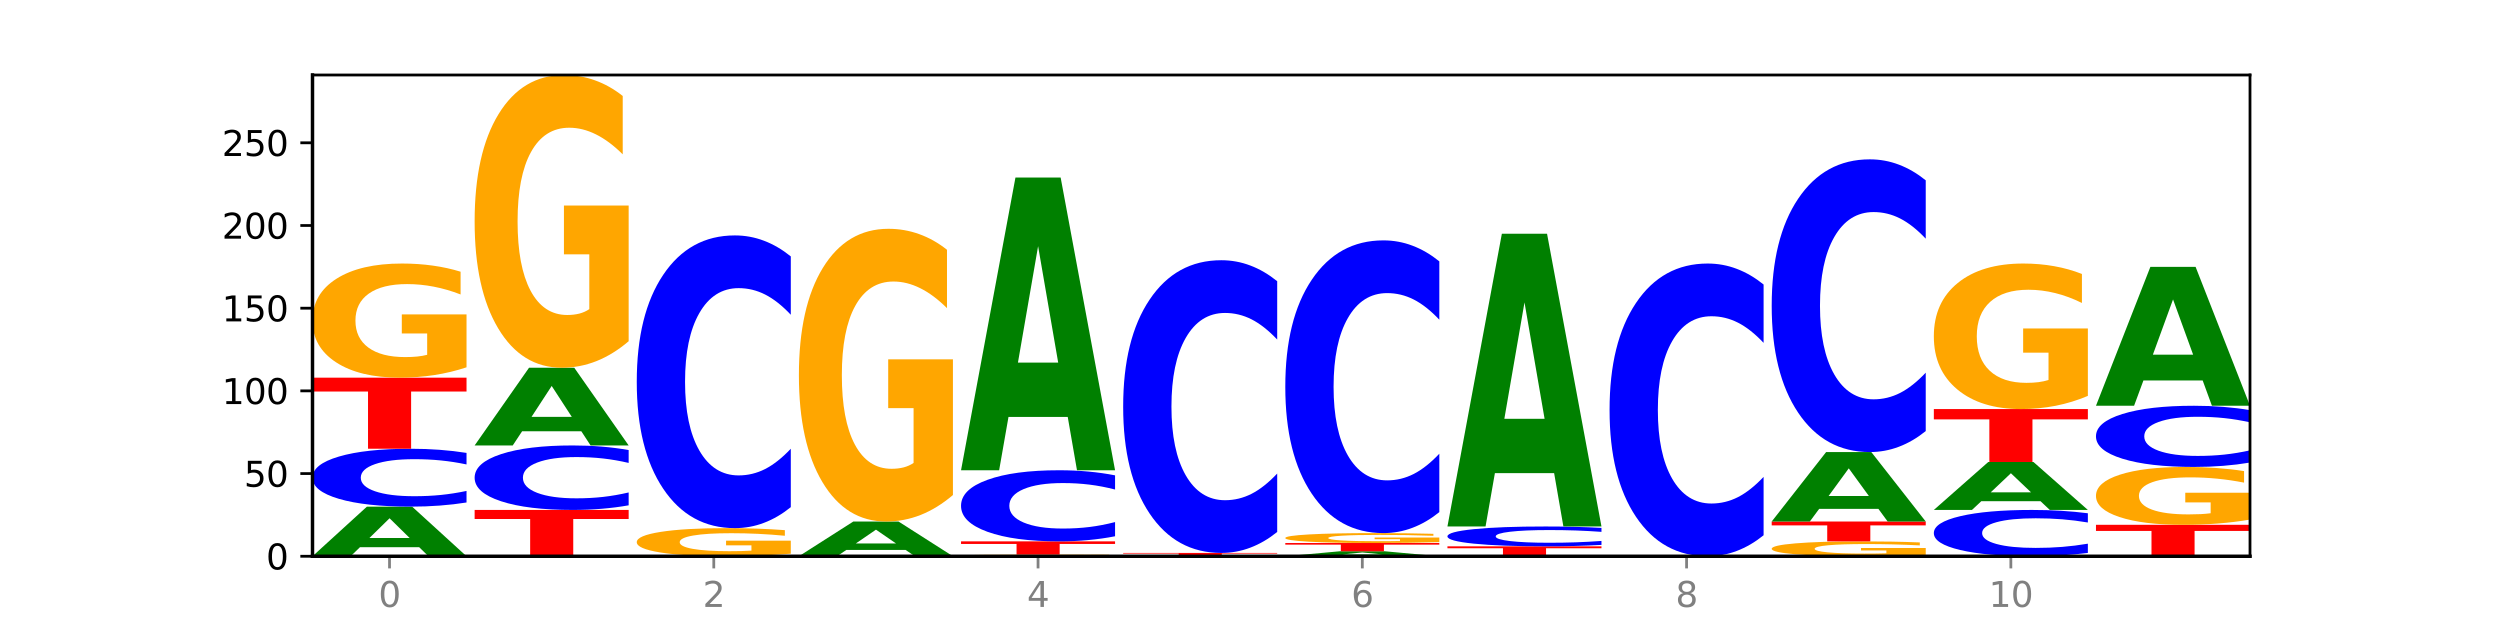 <?xml version="1.0" encoding="utf-8" standalone="no"?>
<!DOCTYPE svg PUBLIC "-//W3C//DTD SVG 1.1//EN"
  "http://www.w3.org/Graphics/SVG/1.1/DTD/svg11.dtd">
<svg xmlns:xlink="http://www.w3.org/1999/xlink" width="720pt" height="180pt" viewBox="0 0 720 180" xmlns="http://www.w3.org/2000/svg" version="1.1">
 <defs>
  <style type="text/css">*{stroke-linejoin: round; stroke-linecap: butt}</style>
 </defs>
 <g id="figure_1">
  <g id="patch_1">
   <path d="M 0 180 
L 720 180 
L 720 0 
L 0 0 
z
" style="fill: #ffffff"/>
  </g>
  <g id="axes_1">
   <g id="patch_2">
    <path d="M 90 160.2 
L 648 160.2 
L 648 21.6 
L 90 21.6 
z
" style="fill: #ffffff"/>
   </g>
   <g id="line2d_1">
    <path d="M 90 160.2 
L 648 160.2 
" clip-path="url(#p2a314f6b9d)" style="fill: none; stroke: #000000; stroke-width: 0.5; stroke-linecap: square"/>
   </g>
   <g id="patch_3">
    <path d="M 120.728 157.597 
L 103.668 157.597 
L 100.974 160.2 
L 90 160.2 
L 105.672 145.911 
L 118.687 145.911 
L 134.36 160.2 
L 123.395 160.2 
L 120.728 157.597 
z
M 106.389 154.945 
L 117.98 154.945 
L 112.194 149.261 
L 106.389 154.945 
z
" clip-path="url(#p2a314f6b9d)" style="fill: #008000"/>
   </g>
   <g id="patch_4">
    <path d="M 134.36 144.716 
Q 130.649 145.309 126.637 145.608 
Q 122.624 145.911 118.254 145.911 
Q 105.222 145.911 97.611 143.666 
Q 90 141.421 90 137.581 
Q 90 133.728 97.611 131.486 
Q 105.222 129.241 118.254 129.241 
Q 122.624 129.241 126.637 129.544 
Q 130.649 129.844 134.36 130.436 
L 134.36 133.759 
Q 130.616 132.974 126.983 132.609 
Q 123.351 132.244 119.339 132.244 
Q 112.141 132.244 108.017 133.666 
Q 103.904 135.085 103.904 137.581 
Q 103.904 140.068 108.017 141.49 
Q 112.141 142.909 119.339 142.909 
Q 123.351 142.909 126.983 142.544 
Q 130.616 142.175 134.36 141.39 
L 134.36 144.716 
z
" clip-path="url(#p2a314f6b9d)" style="fill: #0000ff"/>
   </g>
   <g id="patch_5">
    <path d="M 90 108.761 
L 134.36 108.761 
L 134.36 112.755 
L 118.401 112.755 
L 118.401 129.241 
L 105.99 129.241 
L 105.99 112.755 
L 90 112.755 
L 90 108.761 
z
" clip-path="url(#p2a314f6b9d)" style="fill: #ff0000"/>
   </g>
   <g id="patch_6">
    <path d="M 134.36 105.787 
Q 129.886 107.274 125.074 108.021 
Q 120.263 108.761 115.133 108.761 
Q 103.541 108.761 96.77 104.335 
Q 90 99.908 90 92.339 
Q 90 84.681 96.89 80.289 
Q 103.789 75.897 115.789 75.897 
Q 120.412 75.897 124.647 76.494 
Q 128.892 77.085 132.65 78.253 
L 132.65 84.804 
Q 128.773 83.303 124.935 82.563 
Q 121.098 81.817 117.24 81.817 
Q 110.102 81.817 106.235 84.546 
Q 102.367 87.268 102.367 92.339 
Q 102.367 97.363 106.096 100.105 
Q 109.824 102.841 116.684 102.841 
Q 118.553 102.841 120.153 102.685 
Q 121.754 102.522 123.026 102.183 
L 123.026 96.032 
L 115.719 96.032 
L 115.719 90.554 
L 134.36 90.554 
L 134.36 105.787 
z
" clip-path="url(#p2a314f6b9d)" style="fill: #ffa600"/>
   </g>
   <g id="patch_7">
    <path d="M 136.695 146.864 
L 181.054 146.864 
L 181.054 149.465 
L 165.095 149.465 
L 165.095 160.2 
L 152.685 160.2 
L 152.685 149.465 
L 136.695 149.465 
L 136.695 146.864 
z
" clip-path="url(#p2a314f6b9d)" style="fill: #ff0000"/>
   </g>
   <g id="patch_8">
    <path d="M 181.054 145.532 
Q 177.344 146.192 173.331 146.526 
Q 169.319 146.864 164.949 146.864 
Q 151.917 146.864 144.306 144.362 
Q 136.695 141.86 136.695 137.582 
Q 136.695 133.288 144.306 130.79 
Q 151.917 128.289 164.949 128.289 
Q 169.319 128.289 173.331 128.626 
Q 177.344 128.96 181.054 129.62 
L 181.054 133.323 
Q 177.31 132.448 173.678 132.041 
Q 170.045 131.635 166.033 131.635 
Q 158.835 131.635 154.711 133.219 
Q 150.598 134.8 150.598 137.582 
Q 150.598 140.352 154.711 141.937 
Q 158.835 143.518 166.033 143.518 
Q 170.045 143.518 173.678 143.111 
Q 177.31 142.701 181.054 141.826 
L 181.054 145.532 
z
" clip-path="url(#p2a314f6b9d)" style="fill: #0000ff"/>
   </g>
   <g id="patch_9">
    <path d="M 167.423 124.211 
L 150.363 124.211 
L 147.669 128.289 
L 136.695 128.289 
L 152.367 105.903 
L 165.382 105.903 
L 181.054 128.289 
L 170.089 128.289 
L 167.423 124.211 
z
M 153.083 120.056 
L 164.675 120.056 
L 158.888 111.152 
L 153.083 120.056 
z
" clip-path="url(#p2a314f6b9d)" style="fill: #008000"/>
   </g>
   <g id="patch_10">
    <path d="M 181.054 98.276 
Q 176.581 102.089 171.769 104.005 
Q 166.957 105.903 161.827 105.903 
Q 150.235 105.903 143.465 94.549 
Q 136.695 83.195 136.695 63.778 
Q 136.695 44.134 143.584 32.867 
Q 150.484 21.6 162.483 21.6 
Q 167.106 21.6 171.341 23.132 
Q 175.586 24.648 179.344 27.643 
L 179.344 44.448 
Q 175.467 40.599 171.63 38.701 
Q 167.792 36.785 163.935 36.785 
Q 156.797 36.785 152.929 43.786 
Q 149.062 50.769 149.062 63.778 
Q 149.062 76.664 152.79 83.7 
Q 156.518 90.718 163.378 90.718 
Q 165.247 90.718 166.848 90.317 
Q 168.448 89.899 169.721 89.029 
L 169.721 73.251 
L 162.414 73.251 
L 162.414 59.198 
L 181.054 59.198 
L 181.054 98.276 
z
" clip-path="url(#p2a314f6b9d)" style="fill: #ffa600"/>
   </g>
   <g id="patch_11">
    <path d="M 227.749 159.467 
Q 223.275 159.834 218.463 160.018 
Q 213.652 160.2 208.522 160.2 
Q 196.93 160.2 190.159 159.109 
Q 183.389 158.019 183.389 156.154 
Q 183.389 154.267 190.279 153.185 
Q 197.178 152.103 209.178 152.103 
Q 213.801 152.103 218.036 152.25 
Q 222.281 152.396 226.039 152.683 
L 226.039 154.298 
Q 222.162 153.928 218.324 153.746 
Q 214.487 153.562 210.629 153.562 
Q 203.491 153.562 199.624 154.234 
Q 195.757 154.905 195.757 156.154 
Q 195.757 157.392 199.485 158.067 
Q 203.213 158.742 210.073 158.742 
Q 211.942 158.742 213.542 158.703 
Q 215.143 158.663 216.415 158.579 
L 216.415 157.064 
L 209.108 157.064 
L 209.108 155.714 
L 227.749 155.714 
L 227.749 159.467 
z
" clip-path="url(#p2a314f6b9d)" style="fill: #ffa600"/>
   </g>
   <g id="patch_12">
    <path d="M 227.749 146.06 
Q 224.038 149.056 220.026 150.571 
Q 216.014 152.103 211.644 152.103 
Q 198.612 152.103 191 140.749 
Q 183.389 129.395 183.389 109.978 
Q 183.389 90.491 191 79.154 
Q 198.612 67.8 211.644 67.8 
Q 216.014 67.8 220.026 69.332 
Q 224.038 70.848 227.749 73.843 
L 227.749 90.648 
Q 224.005 86.677 220.372 84.831 
Q 216.74 82.985 212.728 82.985 
Q 205.53 82.985 201.406 90.177 
Q 197.293 97.352 197.293 109.978 
Q 197.293 122.551 201.406 129.743 
Q 205.53 136.918 212.728 136.918 
Q 216.74 136.918 220.372 135.072 
Q 224.005 133.208 227.749 129.238 
L 227.749 146.06 
z
" clip-path="url(#p2a314f6b9d)" style="fill: #0000ff"/>
   </g>
   <g id="patch_13">
    <path d="M 260.812 158.378 
L 243.752 158.378 
L 241.058 160.2 
L 230.084 160.2 
L 245.756 150.198 
L 258.771 150.198 
L 274.444 160.2 
L 263.478 160.2 
L 260.812 158.378 
z
M 246.473 156.522 
L 258.064 156.522 
L 252.277 152.543 
L 246.473 156.522 
z
" clip-path="url(#p2a314f6b9d)" style="fill: #008000"/>
   </g>
   <g id="patch_14">
    <path d="M 274.444 142.57 
Q 269.97 146.384 265.158 148.3 
Q 260.346 150.198 255.216 150.198 
Q 243.624 150.198 236.854 138.844 
Q 230.084 127.49 230.084 108.073 
Q 230.084 88.429 236.973 77.162 
Q 243.873 65.895 255.872 65.895 
Q 260.495 65.895 264.73 67.427 
Q 268.976 68.942 272.734 71.938 
L 272.734 88.743 
Q 268.856 84.894 265.019 82.996 
Q 261.181 81.08 257.324 81.08 
Q 250.186 81.08 246.318 88.081 
Q 242.451 95.064 242.451 108.073 
Q 242.451 120.959 246.179 127.995 
Q 249.907 135.013 256.767 135.013 
Q 258.636 135.013 260.237 134.612 
Q 261.837 134.194 263.11 133.323 
L 263.11 117.546 
L 255.803 117.546 
L 255.803 103.493 
L 274.444 103.493 
L 274.444 142.57 
z
" clip-path="url(#p2a314f6b9d)" style="fill: #ffa600"/>
   </g>
   <g id="patch_15">
    <path d="M 321.138 160.157 
Q 316.664 160.178 311.853 160.189 
Q 307.041 160.2 301.911 160.2 
Q 290.319 160.2 283.549 160.136 
Q 276.778 160.072 276.778 159.962 
Q 276.778 159.851 283.668 159.787 
Q 290.567 159.724 302.567 159.724 
Q 307.19 159.724 311.425 159.732 
Q 315.67 159.741 319.428 159.758 
L 319.428 159.853 
Q 315.551 159.831 311.713 159.82 
Q 307.876 159.81 304.018 159.81 
Q 296.88 159.81 293.013 159.849 
Q 289.146 159.889 289.146 159.962 
Q 289.146 160.035 292.874 160.075 
Q 296.602 160.114 303.462 160.114 
Q 305.331 160.114 306.931 160.112 
Q 308.532 160.11 309.805 160.105 
L 309.805 160.016 
L 302.497 160.016 
L 302.497 159.936 
L 321.138 159.936 
L 321.138 160.157 
z
" clip-path="url(#p2a314f6b9d)" style="fill: #ffa600"/>
   </g>
   <g id="patch_16">
    <path d="M 276.778 155.913 
L 321.138 155.913 
L 321.138 156.657 
L 305.179 156.657 
L 305.179 159.724 
L 292.768 159.724 
L 292.768 156.657 
L 276.778 156.657 
L 276.778 155.913 
z
" clip-path="url(#p2a314f6b9d)" style="fill: #ff0000"/>
   </g>
   <g id="patch_17">
    <path d="M 321.138 154.445 
Q 317.427 155.173 313.415 155.541 
Q 309.403 155.913 305.033 155.913 
Q 292.001 155.913 284.389 153.155 
Q 276.778 150.397 276.778 145.68 
Q 276.778 140.945 284.389 138.191 
Q 292.001 135.433 305.033 135.433 
Q 309.403 135.433 313.415 135.805 
Q 317.427 136.173 321.138 136.901 
L 321.138 140.984 
Q 317.394 140.019 313.762 139.571 
Q 310.129 139.122 306.117 139.122 
Q 298.919 139.122 294.795 140.869 
Q 290.682 142.612 290.682 145.68 
Q 290.682 148.734 294.795 150.481 
Q 298.919 152.224 306.117 152.224 
Q 310.129 152.224 313.762 151.776 
Q 317.394 151.323 321.138 150.359 
L 321.138 154.445 
z
" clip-path="url(#p2a314f6b9d)" style="fill: #0000ff"/>
   </g>
   <g id="patch_18">
    <path d="M 307.506 120.076 
L 290.446 120.076 
L 287.753 135.433 
L 276.778 135.433 
L 292.451 51.13 
L 305.466 51.13 
L 321.138 135.433 
L 310.173 135.433 
L 307.506 120.076 
z
M 293.167 104.429 
L 304.758 104.429 
L 298.972 70.896 
L 293.167 104.429 
z
" clip-path="url(#p2a314f6b9d)" style="fill: #008000"/>
   </g>
   <g id="patch_19">
    <path d="M 323.473 159.247 
L 367.833 159.247 
L 367.833 159.433 
L 351.873 159.433 
L 351.873 160.2 
L 339.463 160.2 
L 339.463 159.433 
L 323.473 159.433 
L 323.473 159.247 
z
" clip-path="url(#p2a314f6b9d)" style="fill: #ff0000"/>
   </g>
   <g id="patch_20">
    <path d="M 367.833 153.205 
Q 364.122 156.2 360.11 157.715 
Q 356.097 159.247 351.727 159.247 
Q 338.695 159.247 331.084 147.893 
Q 323.473 136.539 323.473 117.122 
Q 323.473 97.635 331.084 86.299 
Q 338.695 74.944 351.727 74.944 
Q 356.097 74.944 360.11 76.477 
Q 364.122 77.992 367.833 80.987 
L 367.833 97.792 
Q 364.088 93.822 360.456 91.976 
Q 356.824 90.13 352.811 90.13 
Q 345.614 90.13 341.489 97.322 
Q 337.376 104.497 337.376 117.122 
Q 337.376 129.695 341.489 136.887 
Q 345.614 144.062 352.811 144.062 
Q 356.824 144.062 360.456 142.216 
Q 364.088 140.353 367.833 136.382 
L 367.833 153.205 
z
" clip-path="url(#p2a314f6b9d)" style="fill: #0000ff"/>
   </g>
   <g id="patch_21">
    <path d="M 400.895 159.94 
L 383.835 159.94 
L 381.142 160.2 
L 370.167 160.2 
L 385.84 158.771 
L 398.855 158.771 
L 414.527 160.2 
L 403.562 160.2 
L 400.895 159.94 
z
M 386.556 159.675 
L 398.147 159.675 
L 392.361 159.106 
L 386.556 159.675 
z
" clip-path="url(#p2a314f6b9d)" style="fill: #008000"/>
   </g>
   <g id="patch_22">
    <path d="M 370.167 156.39 
L 414.527 156.39 
L 414.527 156.854 
L 398.568 156.854 
L 398.568 158.771 
L 386.158 158.771 
L 386.158 156.854 
L 370.167 156.854 
L 370.167 156.39 
z
" clip-path="url(#p2a314f6b9d)" style="fill: #ff0000"/>
   </g>
   <g id="patch_23">
    <path d="M 414.527 156.131 
Q 410.053 156.26 405.242 156.325 
Q 400.43 156.39 395.3 156.39 
Q 383.708 156.39 376.938 156.005 
Q 370.167 155.62 370.167 154.962 
Q 370.167 154.296 377.057 153.914 
Q 383.956 153.532 395.956 153.532 
Q 400.579 153.532 404.814 153.584 
Q 409.059 153.635 412.817 153.737 
L 412.817 154.306 
Q 408.94 154.176 405.102 154.112 
Q 401.265 154.047 397.408 154.047 
Q 390.269 154.047 386.402 154.284 
Q 382.535 154.521 382.535 154.962 
Q 382.535 155.399 386.263 155.637 
Q 389.991 155.875 396.851 155.875 
Q 398.72 155.875 400.321 155.861 
Q 401.921 155.847 403.194 155.818 
L 403.194 155.283 
L 395.887 155.283 
L 395.887 154.806 
L 414.527 154.806 
L 414.527 156.131 
z
" clip-path="url(#p2a314f6b9d)" style="fill: #ffa600"/>
   </g>
   <g id="patch_24">
    <path d="M 414.527 147.489 
Q 410.817 150.484 406.804 151.999 
Q 402.792 153.532 398.422 153.532 
Q 385.39 153.532 377.779 142.178 
Q 370.167 130.824 370.167 111.407 
Q 370.167 91.92 377.779 80.583 
Q 385.39 69.229 398.422 69.229 
Q 402.792 69.229 406.804 70.761 
Q 410.817 72.276 414.527 75.272 
L 414.527 92.077 
Q 410.783 88.106 407.151 86.26 
Q 403.518 84.414 399.506 84.414 
Q 392.308 84.414 388.184 91.606 
Q 384.071 98.781 384.071 111.407 
Q 384.071 123.98 388.184 131.172 
Q 392.308 138.347 399.506 138.347 
Q 403.518 138.347 407.151 136.501 
Q 410.783 134.637 414.527 130.667 
L 414.527 147.489 
z
" clip-path="url(#p2a314f6b9d)" style="fill: #0000ff"/>
   </g>
   <g id="patch_25">
    <path d="M 416.862 157.342 
L 461.222 157.342 
L 461.222 157.9 
L 445.263 157.9 
L 445.263 160.2 
L 432.852 160.2 
L 432.852 157.9 
L 416.862 157.9 
L 416.862 157.342 
z
" clip-path="url(#p2a314f6b9d)" style="fill: #ff0000"/>
   </g>
   <g id="patch_26">
    <path d="M 461.222 156.933 
Q 457.511 157.136 453.499 157.238 
Q 449.486 157.342 445.116 157.342 
Q 432.084 157.342 424.473 156.572 
Q 416.862 155.803 416.862 154.486 
Q 416.862 153.165 424.473 152.397 
Q 432.084 151.627 445.116 151.627 
Q 449.486 151.627 453.499 151.731 
Q 457.511 151.833 461.222 152.036 
L 461.222 153.176 
Q 457.478 152.907 453.845 152.781 
Q 450.213 152.656 446.2 152.656 
Q 439.003 152.656 434.879 153.144 
Q 430.766 153.63 430.766 154.486 
Q 430.766 155.339 434.879 155.826 
Q 439.003 156.313 446.2 156.313 
Q 450.213 156.313 453.845 156.188 
Q 457.478 156.061 461.222 155.792 
L 461.222 156.933 
z
" clip-path="url(#p2a314f6b9d)" style="fill: #0000ff"/>
   </g>
   <g id="patch_27">
    <path d="M 447.59 136.269 
L 430.53 136.269 
L 427.836 151.627 
L 416.862 151.627 
L 432.534 67.324 
L 445.549 67.324 
L 461.222 151.627 
L 450.257 151.627 
L 447.59 136.269 
z
M 433.251 120.623 
L 444.842 120.623 
L 439.055 87.09 
L 433.251 120.623 
z
" clip-path="url(#p2a314f6b9d)" style="fill: #008000"/>
   </g>
   <g id="patch_28">
    <path d="M 507.916 154.157 
Q 504.206 157.152 500.193 158.668 
Q 496.181 160.2 491.811 160.2 
Q 478.779 160.2 471.168 148.846 
Q 463.556 137.492 463.556 118.075 
Q 463.556 98.588 471.168 87.251 
Q 478.779 75.897 491.811 75.897 
Q 496.181 75.897 500.193 77.429 
Q 504.206 78.944 507.916 81.94 
L 507.916 98.745 
Q 504.172 94.774 500.54 92.928 
Q 496.907 91.082 492.895 91.082 
Q 485.697 91.082 481.573 98.274 
Q 477.46 105.449 477.46 118.075 
Q 477.46 130.648 481.573 137.84 
Q 485.697 145.015 492.895 145.015 
Q 496.907 145.015 500.54 143.169 
Q 504.172 141.305 507.916 137.335 
L 507.916 154.157 
z
" clip-path="url(#p2a314f6b9d)" style="fill: #0000ff"/>
   </g>
   <g id="patch_29">
    <path d="M 554.611 159.812 
Q 550.137 160.006 545.325 160.103 
Q 540.514 160.2 535.384 160.2 
Q 523.792 160.2 517.021 159.623 
Q 510.251 159.045 510.251 158.058 
Q 510.251 157.059 517.141 156.486 
Q 524.04 155.913 536.04 155.913 
Q 540.663 155.913 544.898 155.991 
Q 549.143 156.068 552.901 156.221 
L 552.901 157.075 
Q 549.024 156.879 545.186 156.783 
Q 541.349 156.686 537.491 156.686 
Q 530.353 156.686 526.486 157.042 
Q 522.619 157.397 522.619 158.058 
Q 522.619 158.713 526.347 159.071 
Q 530.075 159.428 536.935 159.428 
Q 538.804 159.428 540.404 159.407 
Q 542.005 159.386 543.277 159.342 
L 543.277 158.54 
L 535.97 158.54 
L 535.97 157.825 
L 554.611 157.825 
L 554.611 159.812 
z
" clip-path="url(#p2a314f6b9d)" style="fill: #ffa600"/>
   </g>
   <g id="patch_30">
    <path d="M 510.251 150.198 
L 554.611 150.198 
L 554.611 151.313 
L 538.652 151.313 
L 538.652 155.913 
L 526.241 155.913 
L 526.241 151.313 
L 510.251 151.313 
L 510.251 150.198 
z
" clip-path="url(#p2a314f6b9d)" style="fill: #ff0000"/>
   </g>
   <g id="patch_31">
    <path d="M 540.979 146.554 
L 523.919 146.554 
L 521.225 150.198 
L 510.251 150.198 
L 525.923 130.194 
L 538.938 130.194 
L 554.611 150.198 
L 543.646 150.198 
L 540.979 146.554 
z
M 526.64 142.841 
L 538.231 142.841 
L 532.445 134.884 
L 526.64 142.841 
z
" clip-path="url(#p2a314f6b9d)" style="fill: #008000"/>
   </g>
   <g id="patch_32">
    <path d="M 554.611 124.151 
Q 550.9 127.146 546.888 128.661 
Q 542.875 130.194 538.505 130.194 
Q 525.474 130.194 517.862 118.84 
Q 510.251 107.485 510.251 88.068 
Q 510.251 68.582 517.862 57.245 
Q 525.474 45.891 538.505 45.891 
Q 542.875 45.891 546.888 47.423 
Q 550.9 48.938 554.611 51.934 
L 554.611 68.738 
Q 550.867 64.768 547.234 62.922 
Q 543.602 61.076 539.59 61.076 
Q 532.392 61.076 528.268 68.268 
Q 524.155 75.443 524.155 88.068 
Q 524.155 100.642 528.268 107.834 
Q 532.392 115.008 539.59 115.008 
Q 543.602 115.008 547.234 113.163 
Q 550.867 111.299 554.611 107.329 
L 554.611 124.151 
z
" clip-path="url(#p2a314f6b9d)" style="fill: #0000ff"/>
   </g>
   <g id="patch_33">
    <path d="M 601.305 159.244 
Q 597.595 159.718 593.582 159.958 
Q 589.57 160.2 585.2 160.2 
Q 572.168 160.2 564.557 158.404 
Q 556.946 156.608 556.946 153.536 
Q 556.946 150.453 564.557 148.66 
Q 572.168 146.864 585.2 146.864 
Q 589.57 146.864 593.582 147.106 
Q 597.595 147.346 601.305 147.82 
L 601.305 150.478 
Q 597.561 149.85 593.929 149.558 
Q 590.297 149.266 586.284 149.266 
Q 579.086 149.266 574.962 150.404 
Q 570.849 151.539 570.849 153.536 
Q 570.849 155.525 574.962 156.663 
Q 579.086 157.798 586.284 157.798 
Q 590.297 157.798 593.929 157.506 
Q 597.561 157.211 601.305 156.583 
L 601.305 159.244 
z
" clip-path="url(#p2a314f6b9d)" style="fill: #0000ff"/>
   </g>
   <g id="patch_34">
    <path d="M 587.674 144.348 
L 570.614 144.348 
L 567.92 146.864 
L 556.946 146.864 
L 572.618 133.052 
L 585.633 133.052 
L 601.305 146.864 
L 590.34 146.864 
L 587.674 144.348 
z
M 573.335 141.784 
L 584.926 141.784 
L 579.139 136.29 
L 573.335 141.784 
z
" clip-path="url(#p2a314f6b9d)" style="fill: #008000"/>
   </g>
   <g id="patch_35">
    <path d="M 556.946 117.81 
L 601.305 117.81 
L 601.305 120.783 
L 585.346 120.783 
L 585.346 133.052 
L 572.936 133.052 
L 572.936 120.783 
L 556.946 120.783 
L 556.946 117.81 
z
" clip-path="url(#p2a314f6b9d)" style="fill: #ff0000"/>
   </g>
   <g id="patch_36">
    <path d="M 601.305 114.018 
Q 596.832 115.914 592.02 116.867 
Q 587.208 117.81 582.078 117.81 
Q 570.486 117.81 563.716 112.165 
Q 556.946 106.52 556.946 96.867 
Q 556.946 87.1 563.835 81.499 
Q 570.735 75.897 582.734 75.897 
Q 587.357 75.897 591.592 76.659 
Q 595.838 77.412 599.595 78.901 
L 599.595 87.256 
Q 595.718 85.343 591.881 84.399 
Q 588.043 83.447 584.186 83.447 
Q 577.048 83.447 573.18 86.927 
Q 569.313 90.399 569.313 96.867 
Q 569.313 103.274 573.041 106.771 
Q 576.769 110.261 583.629 110.261 
Q 585.498 110.261 587.099 110.061 
Q 588.699 109.854 589.972 109.421 
L 589.972 101.577 
L 582.665 101.577 
L 582.665 94.59 
L 601.305 94.59 
L 601.305 114.018 
z
" clip-path="url(#p2a314f6b9d)" style="fill: #ffa600"/>
   </g>
   <g id="patch_37">
    <path d="M 603.64 151.151 
L 648 151.151 
L 648 152.915 
L 632.041 152.915 
L 632.041 160.2 
L 619.63 160.2 
L 619.63 152.915 
L 603.64 152.915 
L 603.64 151.151 
z
" clip-path="url(#p2a314f6b9d)" style="fill: #ff0000"/>
   </g>
   <g id="patch_38">
    <path d="M 648 149.642 
Q 643.526 150.396 638.714 150.775 
Q 633.903 151.151 628.773 151.151 
Q 617.181 151.151 610.41 148.905 
Q 603.64 146.66 603.64 142.821 
Q 603.64 138.936 610.53 136.708 
Q 617.429 134.48 629.429 134.48 
Q 634.052 134.48 638.287 134.783 
Q 642.532 135.083 646.29 135.675 
L 646.29 138.998 
Q 642.413 138.237 638.575 137.862 
Q 634.738 137.483 630.88 137.483 
Q 623.742 137.483 619.875 138.867 
Q 616.008 140.248 616.008 142.821 
Q 616.008 145.369 619.736 146.76 
Q 623.464 148.148 630.324 148.148 
Q 632.193 148.148 633.793 148.069 
Q 635.394 147.986 636.666 147.814 
L 636.666 144.694 
L 629.359 144.694 
L 629.359 141.915 
L 648 141.915 
L 648 149.642 
z
" clip-path="url(#p2a314f6b9d)" style="fill: #ffa600"/>
   </g>
   <g id="patch_39">
    <path d="M 648 133.217 
Q 644.289 133.843 640.277 134.16 
Q 636.265 134.48 631.895 134.48 
Q 618.863 134.48 611.251 132.107 
Q 603.64 129.733 603.64 125.675 
Q 603.64 121.601 611.251 119.231 
Q 618.863 116.858 631.895 116.858 
Q 636.265 116.858 640.277 117.178 
Q 644.289 117.495 648 118.121 
L 648 121.634 
Q 644.256 120.804 640.623 120.418 
Q 636.991 120.032 632.979 120.032 
Q 625.781 120.032 621.657 121.536 
Q 617.544 123.035 617.544 125.675 
Q 617.544 128.303 621.657 129.806 
Q 625.781 131.306 632.979 131.306 
Q 636.991 131.306 640.623 130.92 
Q 644.256 130.531 648 129.701 
L 648 133.217 
z
" clip-path="url(#p2a314f6b9d)" style="fill: #0000ff"/>
   </g>
   <g id="patch_40">
    <path d="M 634.368 109.569 
L 617.308 109.569 
L 614.614 116.858 
L 603.64 116.858 
L 619.313 76.849 
L 632.328 76.849 
L 648 116.858 
L 637.035 116.858 
L 634.368 109.569 
z
M 620.029 102.144 
L 631.62 102.144 
L 625.834 86.23 
L 620.029 102.144 
z
" clip-path="url(#p2a314f6b9d)" style="fill: #008000"/>
   </g>
   <g id="matplotlib.axis_1">
    <g id="xtick_1">
     <g id="line2d_2">
      <defs>
       <path id="mb97357c2c4" d="M 0 0 
L 0 3.5 
" style="stroke: #808080; stroke-width: 0.8"/>
      </defs>
      <g>
       <use xlink:href="#mb97357c2c4" x="112.18" y="160.2" style="fill: #808080; stroke: #808080; stroke-width: 0.8"/>
      </g>
     </g>
     <g id="text_1">
      <!-- 0 -->
      <g style="fill: #808080" transform="translate(108.999 174.798) scale(0.1 -0.1)">
       <defs>
        <path id="DejaVuSans-30" d="M 2034 4250 
Q 1547 4250 1301 3770 
Q 1056 3291 1056 2328 
Q 1056 1369 1301 889 
Q 1547 409 2034 409 
Q 2525 409 2770 889 
Q 3016 1369 3016 2328 
Q 3016 3291 2770 3770 
Q 2525 4250 2034 4250 
z
M 2034 4750 
Q 2819 4750 3233 4129 
Q 3647 3509 3647 2328 
Q 3647 1150 3233 529 
Q 2819 -91 2034 -91 
Q 1250 -91 836 529 
Q 422 1150 422 2328 
Q 422 3509 836 4129 
Q 1250 4750 2034 4750 
z
" transform="scale(0.016)"/>
       </defs>
       <use xlink:href="#DejaVuSans-30"/>
      </g>
     </g>
    </g>
    <g id="xtick_2">
     <g id="line2d_3">
      <g>
       <use xlink:href="#mb97357c2c4" x="205.569" y="160.2" style="fill: #808080; stroke: #808080; stroke-width: 0.8"/>
      </g>
     </g>
     <g id="text_2">
      <!-- 2 -->
      <g style="fill: #808080" transform="translate(202.388 174.798) scale(0.1 -0.1)">
       <defs>
        <path id="DejaVuSans-32" d="M 1228 531 
L 3431 531 
L 3431 0 
L 469 0 
L 469 531 
Q 828 903 1448 1529 
Q 2069 2156 2228 2338 
Q 2531 2678 2651 2914 
Q 2772 3150 2772 3378 
Q 2772 3750 2511 3984 
Q 2250 4219 1831 4219 
Q 1534 4219 1204 4116 
Q 875 4013 500 3803 
L 500 4441 
Q 881 4594 1212 4672 
Q 1544 4750 1819 4750 
Q 2544 4750 2975 4387 
Q 3406 4025 3406 3419 
Q 3406 3131 3298 2873 
Q 3191 2616 2906 2266 
Q 2828 2175 2409 1742 
Q 1991 1309 1228 531 
z
" transform="scale(0.016)"/>
       </defs>
       <use xlink:href="#DejaVuSans-32"/>
      </g>
     </g>
    </g>
    <g id="xtick_3">
     <g id="line2d_4">
      <g>
       <use xlink:href="#mb97357c2c4" x="298.958" y="160.2" style="fill: #808080; stroke: #808080; stroke-width: 0.8"/>
      </g>
     </g>
     <g id="text_3">
      <!-- 4 -->
      <g style="fill: #808080" transform="translate(295.777 174.798) scale(0.1 -0.1)">
       <defs>
        <path id="DejaVuSans-34" d="M 2419 4116 
L 825 1625 
L 2419 1625 
L 2419 4116 
z
M 2253 4666 
L 3047 4666 
L 3047 1625 
L 3713 1625 
L 3713 1100 
L 3047 1100 
L 3047 0 
L 2419 0 
L 2419 1100 
L 313 1100 
L 313 1709 
L 2253 4666 
z
" transform="scale(0.016)"/>
       </defs>
       <use xlink:href="#DejaVuSans-34"/>
      </g>
     </g>
    </g>
    <g id="xtick_4">
     <g id="line2d_5">
      <g>
       <use xlink:href="#mb97357c2c4" x="392.347" y="160.2" style="fill: #808080; stroke: #808080; stroke-width: 0.8"/>
      </g>
     </g>
     <g id="text_4">
      <!-- 6 -->
      <g style="fill: #808080" transform="translate(389.166 174.798) scale(0.1 -0.1)">
       <defs>
        <path id="DejaVuSans-36" d="M 2113 2584 
Q 1688 2584 1439 2293 
Q 1191 2003 1191 1497 
Q 1191 994 1439 701 
Q 1688 409 2113 409 
Q 2538 409 2786 701 
Q 3034 994 3034 1497 
Q 3034 2003 2786 2293 
Q 2538 2584 2113 2584 
z
M 3366 4563 
L 3366 3988 
Q 3128 4100 2886 4159 
Q 2644 4219 2406 4219 
Q 1781 4219 1451 3797 
Q 1122 3375 1075 2522 
Q 1259 2794 1537 2939 
Q 1816 3084 2150 3084 
Q 2853 3084 3261 2657 
Q 3669 2231 3669 1497 
Q 3669 778 3244 343 
Q 2819 -91 2113 -91 
Q 1303 -91 875 529 
Q 447 1150 447 2328 
Q 447 3434 972 4092 
Q 1497 4750 2381 4750 
Q 2619 4750 2861 4703 
Q 3103 4656 3366 4563 
z
" transform="scale(0.016)"/>
       </defs>
       <use xlink:href="#DejaVuSans-36"/>
      </g>
     </g>
    </g>
    <g id="xtick_5">
     <g id="line2d_6">
      <g>
       <use xlink:href="#mb97357c2c4" x="485.736" y="160.2" style="fill: #808080; stroke: #808080; stroke-width: 0.8"/>
      </g>
     </g>
     <g id="text_5">
      <!-- 8 -->
      <g style="fill: #808080" transform="translate(482.555 174.798) scale(0.1 -0.1)">
       <defs>
        <path id="DejaVuSans-38" d="M 2034 2216 
Q 1584 2216 1326 1975 
Q 1069 1734 1069 1313 
Q 1069 891 1326 650 
Q 1584 409 2034 409 
Q 2484 409 2743 651 
Q 3003 894 3003 1313 
Q 3003 1734 2745 1975 
Q 2488 2216 2034 2216 
z
M 1403 2484 
Q 997 2584 770 2862 
Q 544 3141 544 3541 
Q 544 4100 942 4425 
Q 1341 4750 2034 4750 
Q 2731 4750 3128 4425 
Q 3525 4100 3525 3541 
Q 3525 3141 3298 2862 
Q 3072 2584 2669 2484 
Q 3125 2378 3379 2068 
Q 3634 1759 3634 1313 
Q 3634 634 3220 271 
Q 2806 -91 2034 -91 
Q 1263 -91 848 271 
Q 434 634 434 1313 
Q 434 1759 690 2068 
Q 947 2378 1403 2484 
z
M 1172 3481 
Q 1172 3119 1398 2916 
Q 1625 2713 2034 2713 
Q 2441 2713 2670 2916 
Q 2900 3119 2900 3481 
Q 2900 3844 2670 4047 
Q 2441 4250 2034 4250 
Q 1625 4250 1398 4047 
Q 1172 3844 1172 3481 
z
" transform="scale(0.016)"/>
       </defs>
       <use xlink:href="#DejaVuSans-38"/>
      </g>
     </g>
    </g>
    <g id="xtick_6">
     <g id="line2d_7">
      <g>
       <use xlink:href="#mb97357c2c4" x="579.126" y="160.2" style="fill: #808080; stroke: #808080; stroke-width: 0.8"/>
      </g>
     </g>
     <g id="text_6">
      <!-- 10 -->
      <g style="fill: #808080" transform="translate(572.763 174.798) scale(0.1 -0.1)">
       <defs>
        <path id="DejaVuSans-31" d="M 794 531 
L 1825 531 
L 1825 4091 
L 703 3866 
L 703 4441 
L 1819 4666 
L 2450 4666 
L 2450 531 
L 3481 531 
L 3481 0 
L 794 0 
L 794 531 
z
" transform="scale(0.016)"/>
       </defs>
       <use xlink:href="#DejaVuSans-31"/>
       <use xlink:href="#DejaVuSans-30" x="63.623"/>
      </g>
     </g>
    </g>
   </g>
   <g id="matplotlib.axis_2">
    <g id="ytick_1">
     <g id="line2d_8">
      <defs>
       <path id="m80273c44b2" d="M 0 0 
L -3.5 0 
" style="stroke: #000000; stroke-width: 0.8"/>
      </defs>
      <g>
       <use xlink:href="#m80273c44b2" x="90" y="160.2" style="stroke: #000000; stroke-width: 0.8"/>
      </g>
     </g>
     <g id="text_7">
      <!-- 0 -->
      <g transform="translate(76.638 163.999) scale(0.1 -0.1)">
       <use xlink:href="#DejaVuSans-30"/>
      </g>
     </g>
    </g>
    <g id="ytick_2">
     <g id="line2d_9">
      <g>
       <use xlink:href="#m80273c44b2" x="90" y="136.386" style="stroke: #000000; stroke-width: 0.8"/>
      </g>
     </g>
     <g id="text_8">
      <!-- 50 -->
      <g transform="translate(70.275 140.185) scale(0.1 -0.1)">
       <defs>
        <path id="DejaVuSans-35" d="M 691 4666 
L 3169 4666 
L 3169 4134 
L 1269 4134 
L 1269 2991 
Q 1406 3038 1543 3061 
Q 1681 3084 1819 3084 
Q 2600 3084 3056 2656 
Q 3513 2228 3513 1497 
Q 3513 744 3044 326 
Q 2575 -91 1722 -91 
Q 1428 -91 1123 -41 
Q 819 9 494 109 
L 494 744 
Q 775 591 1075 516 
Q 1375 441 1709 441 
Q 2250 441 2565 725 
Q 2881 1009 2881 1497 
Q 2881 1984 2565 2268 
Q 2250 2553 1709 2553 
Q 1456 2553 1204 2497 
Q 953 2441 691 2322 
L 691 4666 
z
" transform="scale(0.016)"/>
       </defs>
       <use xlink:href="#DejaVuSans-35"/>
       <use xlink:href="#DejaVuSans-30" x="63.623"/>
      </g>
     </g>
    </g>
    <g id="ytick_3">
     <g id="line2d_10">
      <g>
       <use xlink:href="#m80273c44b2" x="90" y="112.571" style="stroke: #000000; stroke-width: 0.8"/>
      </g>
     </g>
     <g id="text_9">
      <!-- 100 -->
      <g transform="translate(63.913 116.37) scale(0.1 -0.1)">
       <use xlink:href="#DejaVuSans-31"/>
       <use xlink:href="#DejaVuSans-30" x="63.623"/>
       <use xlink:href="#DejaVuSans-30" x="127.246"/>
      </g>
     </g>
    </g>
    <g id="ytick_4">
     <g id="line2d_11">
      <g>
       <use xlink:href="#m80273c44b2" x="90" y="88.757" style="stroke: #000000; stroke-width: 0.8"/>
      </g>
     </g>
     <g id="text_10">
      <!-- 150 -->
      <g transform="translate(63.913 92.556) scale(0.1 -0.1)">
       <use xlink:href="#DejaVuSans-31"/>
       <use xlink:href="#DejaVuSans-35" x="63.623"/>
       <use xlink:href="#DejaVuSans-30" x="127.246"/>
      </g>
     </g>
    </g>
    <g id="ytick_5">
     <g id="line2d_12">
      <g>
       <use xlink:href="#m80273c44b2" x="90" y="64.942" style="stroke: #000000; stroke-width: 0.8"/>
      </g>
     </g>
     <g id="text_11">
      <!-- 200 -->
      <g transform="translate(63.913 68.741) scale(0.1 -0.1)">
       <use xlink:href="#DejaVuSans-32"/>
       <use xlink:href="#DejaVuSans-30" x="63.623"/>
       <use xlink:href="#DejaVuSans-30" x="127.246"/>
      </g>
     </g>
    </g>
    <g id="ytick_6">
     <g id="line2d_13">
      <g>
       <use xlink:href="#m80273c44b2" x="90" y="41.128" style="stroke: #000000; stroke-width: 0.8"/>
      </g>
     </g>
     <g id="text_12">
      <!-- 250 -->
      <g transform="translate(63.913 44.927) scale(0.1 -0.1)">
       <use xlink:href="#DejaVuSans-32"/>
       <use xlink:href="#DejaVuSans-35" x="63.623"/>
       <use xlink:href="#DejaVuSans-30" x="127.246"/>
      </g>
     </g>
    </g>
   </g>
   <g id="patch_41">
    <path d="M 90 160.2 
L 90 21.6 
" style="fill: none; stroke: #000000; stroke-linejoin: miter; stroke-linecap: square"/>
   </g>
   <g id="patch_42">
    <path d="M 648 160.2 
L 648 21.6 
" style="fill: none; stroke: #000000; stroke-width: 0.8; stroke-linejoin: miter; stroke-linecap: square"/>
   </g>
   <g id="patch_43">
    <path d="M 90 160.2 
L 648 160.2 
" style="fill: none; stroke: #000000; stroke-linejoin: miter; stroke-linecap: square"/>
   </g>
   <g id="patch_44">
    <path d="M 90 21.6 
L 648 21.6 
" style="fill: none; stroke: #000000; stroke-width: 0.8; stroke-linejoin: miter; stroke-linecap: square"/>
   </g>
  </g>
 </g>
 <defs>
  <clipPath id="p2a314f6b9d">
   <rect x="90" y="21.6" width="558" height="138.6"/>
  </clipPath>
 </defs>
</svg>
